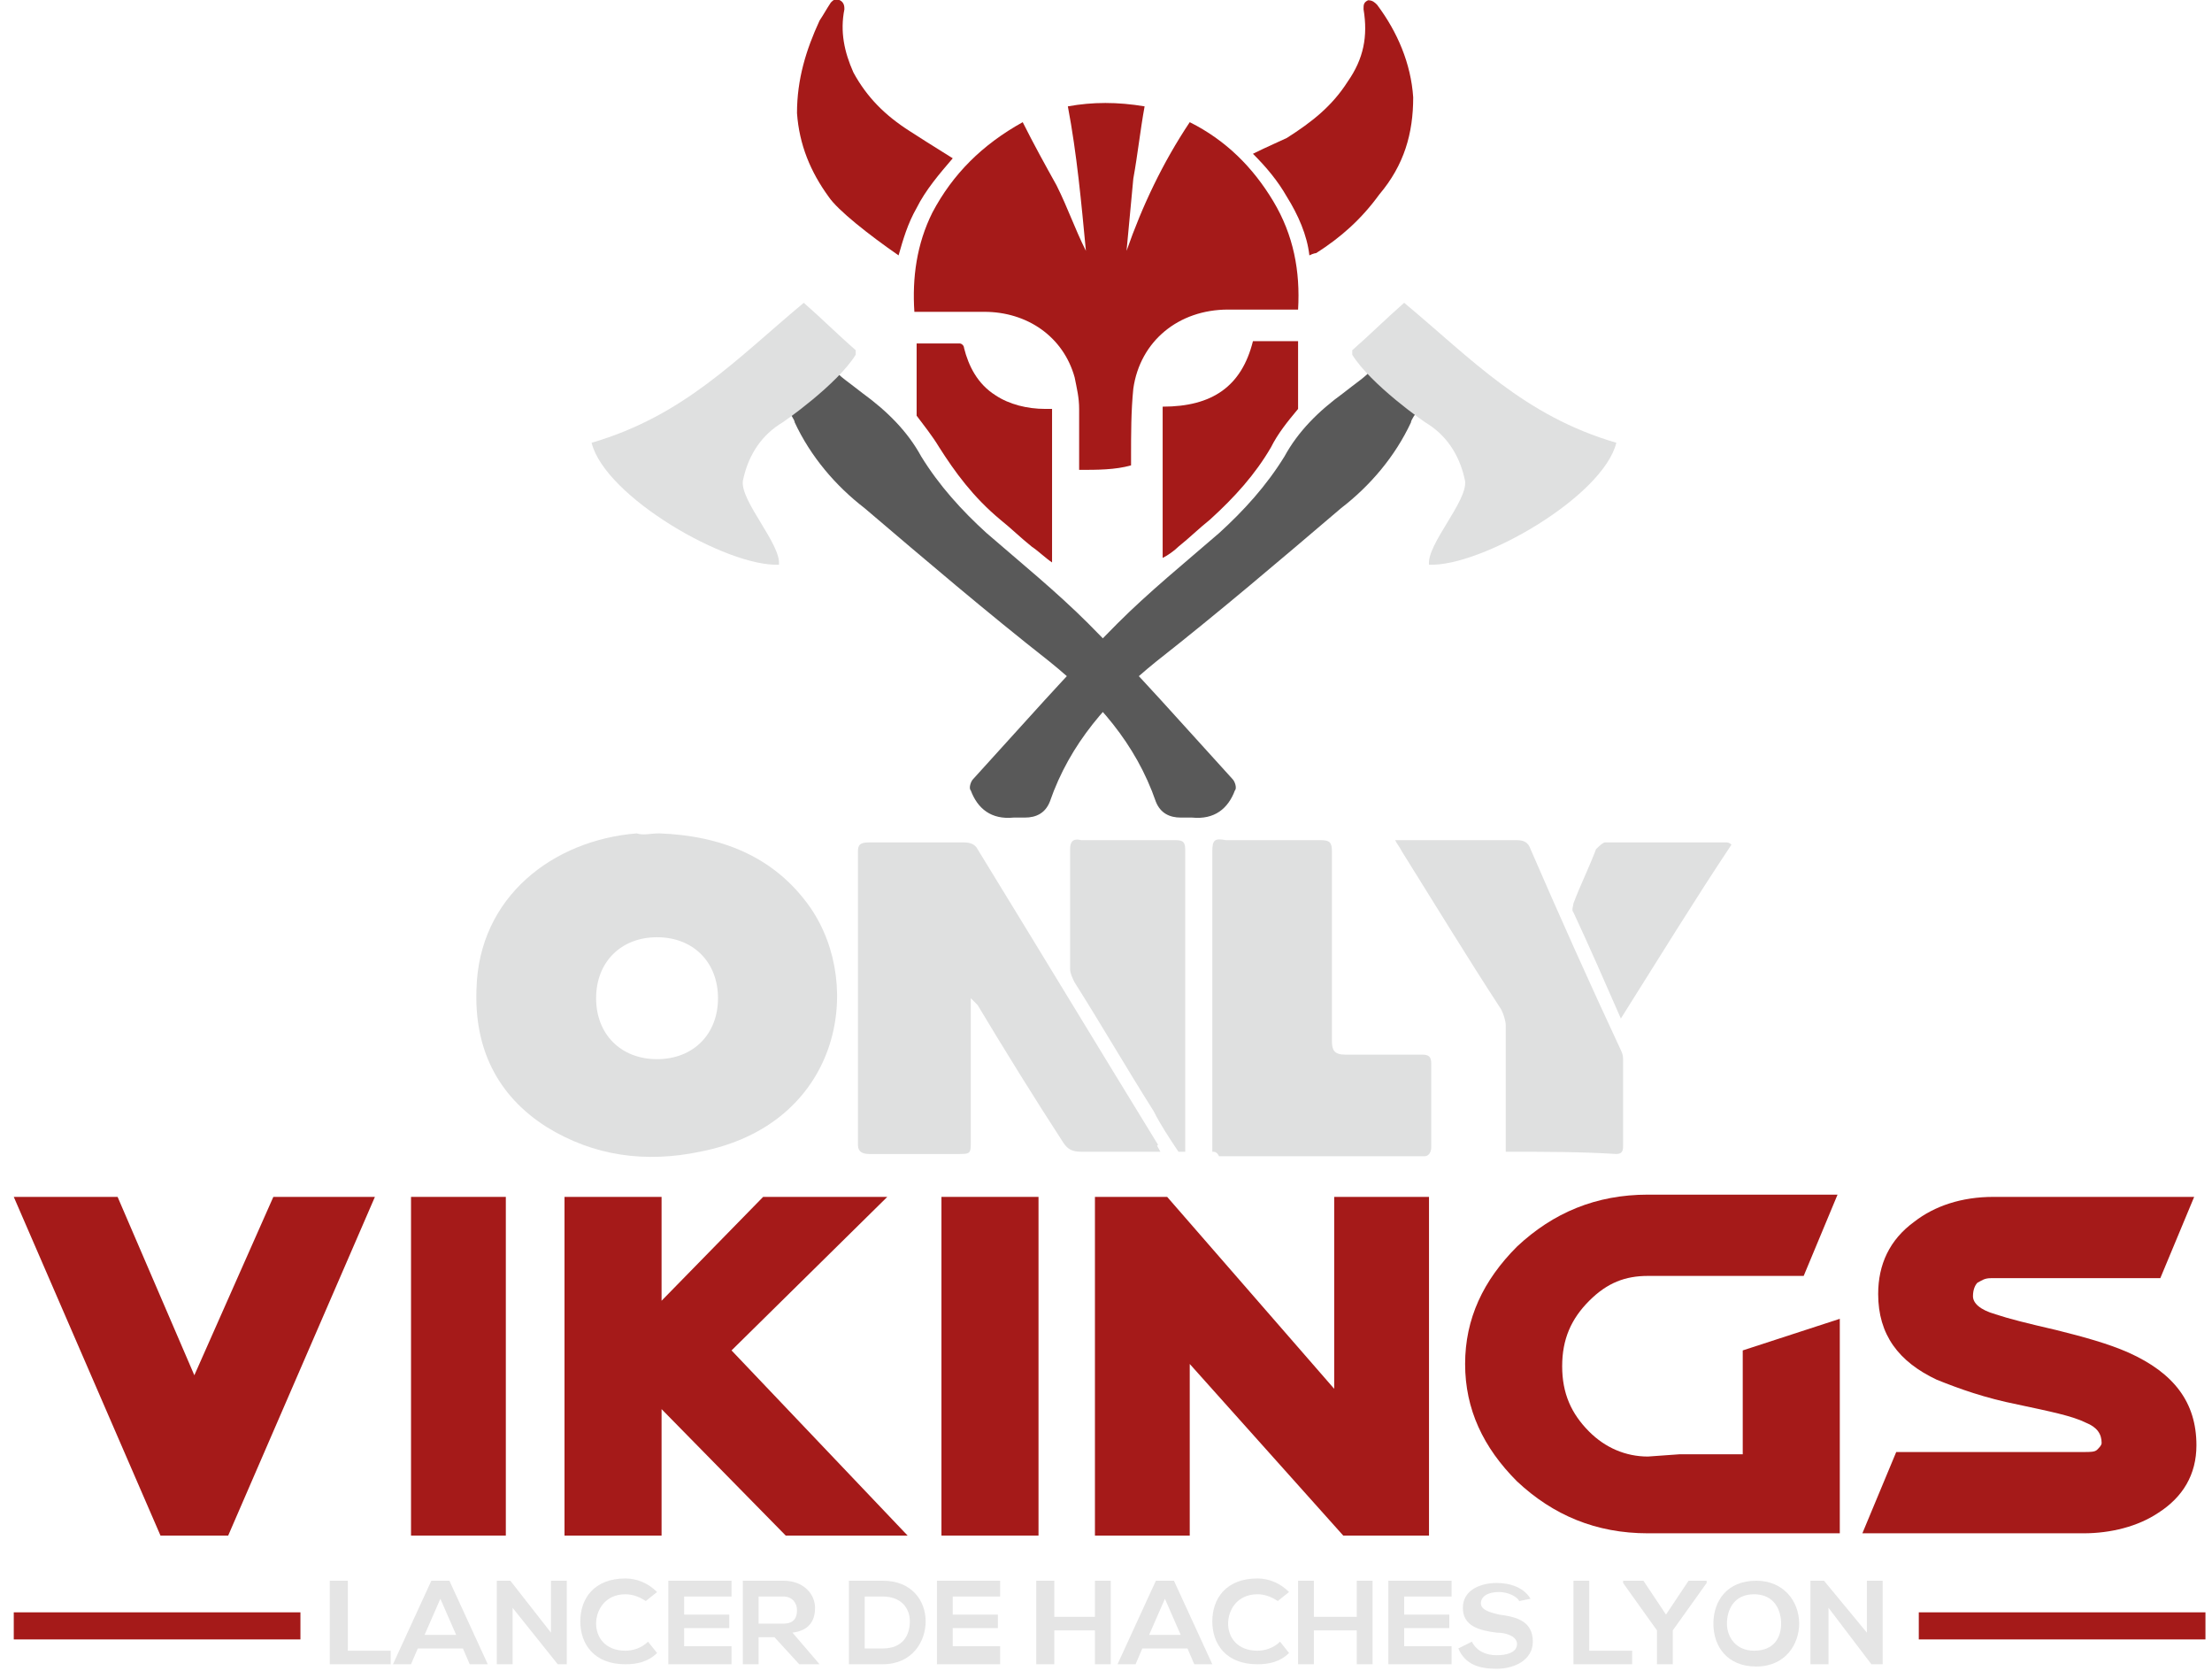 <?xml version="1.0" encoding="utf-8"?>
<!-- Generator: Adobe Illustrator 23.0.3, SVG Export Plug-In . SVG Version: 6.00 Build 0)  -->
<svg version="1.1" id="Calque_1" xmlns="http://www.w3.org/2000/svg" xmlns:xlink="http://www.w3.org/1999/xlink" x="0px" y="0px"
	 viewBox="0 0 98 74" style="enable-background:new 0 0 98 74;" xml:space="preserve">
<style type="text/css">
	.st0{fill:#A51A19;}
	.st1{fill:#E5E5E5;}
	.st2{fill:#DFE0E0;}
	.st3{fill:#595959;}
</style>
<title>logo_archery_black</title>
<g id="Symbols_1_">
	<g id="footer_1_" transform="translate(-321, -233)">
		<g id="logo_viking_black" transform="translate(321.31, 233.811)">
			<polygon id="Path_1_" class="st0" points="4.9,52.2 8.3,60.1 11.8,52.2 16.3,52.2 9.8,67.2 6.8,67.2 0.3,52.2 			"/>
			<polygon class="st0" points="22.1,67.2 17.9,67.2 17.9,52.2 22.1,52.2 			"/>
			<polygon class="st0" points="28.9,52.2 29,52.2 29,56.8 33.5,52.2 39,52.2 32.1,59 39.9,67.2 34.5,67.2 29,61.6 29,67.2 
				24.7,67.2 24.7,52.2 28.9,52.2 			"/>
			<polygon class="st1" points="15.1,69.2 15.1,72.3 17,72.3 17,72.9 14.3,72.9 14.3,69.2 			"/>
			<path id="Shape_1_" class="st1" d="M20.2,72.2h-2l-0.3,0.7h-0.8l1.7-3.7h0.8l1.7,3.7h-0.8L20.2,72.2z M19.2,70l-0.7,1.6h1.4
				L19.2,70z"/>
			<polygon class="st1" points="24.1,69.2 24.8,69.2 24.8,72.9 24.4,72.9 24.4,72.9 22.4,70.4 22.4,72.9 21.7,72.9 21.7,69.2 
				22.3,69.2 24.1,71.5 			"/>
			<path class="st1" d="M28.8,72.4c-0.4,0.4-0.9,0.5-1.4,0.5c-1.4,0-2-0.9-2-1.9c0-1,0.6-1.9,2-1.9c0.5,0,1,0.2,1.4,0.6l-0.5,0.4
				c-0.3-0.2-0.6-0.3-0.9-0.3c-0.9,0-1.3,0.7-1.3,1.3c0,0.6,0.4,1.2,1.3,1.2c0.3,0,0.7-0.1,1-0.4L28.8,72.4z"/>
			<path class="st1" d="M32.1,72.9h-2.8c0-1.2,0-2.4,0-3.7h2.8v0.7h-2.1v0.8h2v0.6h-2v0.8h2.1V72.9z"/>
			<path class="st1" d="M36,72.9h-0.9L34,71.7h-0.7v1.2h-0.7v-3.7c0.6,0,1.2,0,1.8,0c0.9,0,1.4,0.6,1.4,1.2c0,0.5-0.2,1-1,1.1
				L36,72.9L36,72.9L36,72.9z M33.3,69.9v1.2h1.1c0.5,0,0.6-0.3,0.6-0.6s-0.2-0.6-0.6-0.6H33.3z"/>
			<path class="st1" d="M40.7,71c0,0.9-0.6,1.9-1.9,1.9c-0.5,0-1,0-1.5,0v-3.7c0.5,0,1,0,1.5,0C40.1,69.2,40.7,70.1,40.7,71z
				 M38,72.2h0.8c0.9,0,1.2-0.6,1.2-1.2c0-0.6-0.4-1.1-1.2-1.1H38V72.2z"/>
			<path class="st1" d="M44,72.9h-2.8c0-1.2,0-2.4,0-3.7H44v0.7h-2.1v0.8h2v0.6h-2v0.8H44V72.9z"/>
			<polygon class="st1" points="48.2,72.9 48.2,71.4 46.4,71.4 46.4,72.9 45.6,72.9 45.6,69.2 46.4,69.2 46.4,70.8 48.2,70.8 
				48.2,69.2 48.9,69.2 48.9,72.9 			"/>
			<path class="st1" d="M52.3,72.2h-2L50,72.9h-0.8l1.7-3.7h0.8l1.7,3.7h-0.8L52.3,72.2z M51.3,70l-0.7,1.6H52L51.3,70z"/>
			<path class="st1" d="M56.8,72.4c-0.4,0.4-0.9,0.5-1.4,0.5c-1.4,0-2-0.9-2-1.9c0-1,0.6-1.9,2-1.9c0.5,0,1,0.2,1.4,0.6l-0.5,0.4
				c-0.3-0.2-0.6-0.3-0.9-0.3c-0.9,0-1.3,0.7-1.3,1.3c0,0.6,0.4,1.2,1.3,1.2c0.3,0,0.7-0.1,1-0.4L56.8,72.4z"/>
			<polygon class="st1" points="59.8,72.9 59.8,71.4 57.9,71.4 57.9,72.9 57.2,72.9 57.2,69.2 57.9,69.2 57.9,70.8 59.8,70.8 
				59.8,69.2 60.5,69.2 60.5,72.9 			"/>
			<path class="st1" d="M64,72.9h-2.8c0-1.2,0-2.4,0-3.7H64v0.7h-2.1v0.8h2v0.6h-2v0.8H64V72.9z"/>
			<path class="st1" d="M67,70.1c-0.1-0.2-0.5-0.4-0.9-0.4c-0.5,0-0.8,0.2-0.8,0.5c0,0.3,0.4,0.4,0.8,0.5c0.8,0.1,1.5,0.3,1.5,1.2
				c0,0.8-0.8,1.2-1.6,1.2c-0.8,0-1.4-0.2-1.7-0.9l0.6-0.3c0.2,0.4,0.6,0.6,1.1,0.6c0.4,0,0.9-0.1,0.9-0.5c0-0.3-0.4-0.5-0.9-0.5
				c-0.8-0.1-1.5-0.3-1.5-1.1c0-0.8,0.8-1.1,1.5-1.1c0.6,0,1.2,0.2,1.5,0.7L67,70.1z"/>
			<polygon class="st1" points="70.1,69.2 70.1,72.3 72,72.3 72,72.9 69.4,72.9 69.4,69.2 			"/>
			<polygon class="st1" points="73.5,70.7 74.5,69.2 75.3,69.2 75.3,69.3 73.8,71.4 73.8,72.9 73.1,72.9 73.1,71.4 71.6,69.3 
				71.6,69.2 72.5,69.2 			"/>
			<path class="st1" d="M79.4,71.1c0,0.9-0.6,1.9-1.9,1.9s-1.9-0.9-1.9-1.9c0-1,0.6-1.9,1.9-1.9C78.7,69.2,79.4,70.1,79.4,71.1z
				 M76.2,71.1c0,0.6,0.4,1.2,1.2,1.2c0.9,0,1.2-0.6,1.2-1.2c0-0.6-0.3-1.3-1.2-1.3C76.5,69.8,76.2,70.5,76.2,71.1z"/>
			<polygon class="st1" points="82.4,69.2 83.1,69.2 83.1,72.9 82.6,72.9 82.6,72.9 80.7,70.4 80.7,72.9 79.9,72.9 79.9,69.2 
				80.5,69.2 82.4,71.5 			"/>
			<rect id="Rectangle_1_" x="0.3" y="70.6" class="st0" width="12.7" height="1.2"/>
			<rect x="84.7" y="70.6" class="st0" width="12.7" height="1.2"/>
			<polygon class="st0" points="45.7,67.2 41.4,67.2 41.4,52.2 45.7,52.2 			"/>
			<polygon class="st0" points="52.4,59.6 52.4,67.2 48.2,67.2 48.2,52.2 51.4,52.2 58.8,60.7 58.8,52.2 63,52.2 63,67.2 59.2,67.2 
							"/>
			<path class="st0" d="M74.1,63.6h2.8V59l4.3-1.4v9.5h-8.5c-2.3,0-4.2-0.8-5.8-2.3c-1.5-1.5-2.3-3.2-2.3-5.2c0-2,0.8-3.7,2.3-5.2
				c1.6-1.5,3.5-2.3,5.8-2.3h8.4l-1.5,3.6h-5.5h-1.4c-1,0-1.8,0.3-2.6,1.1c-0.8,0.8-1.2,1.7-1.2,2.9s0.4,2.1,1.2,2.9
				c0.7,0.7,1.6,1.1,2.6,1.1L74.1,63.6L74.1,63.6z"/>
			<path class="st0" d="M96.9,52.2l-1.5,3.6h-7.5c-0.3,0-0.4,0.1-0.6,0.2c-0.1,0.1-0.2,0.3-0.2,0.6c0,0.3,0.3,0.6,1,0.8
				c0.6,0.2,1.4,0.4,2.7,0.7c1.2,0.3,2.3,0.6,3.2,1c2,0.9,3,2.2,3,4.1c0,1.3-0.6,2.3-1.7,3c-0.9,0.6-2.1,0.9-3.3,0.9h-9.8l1.5-3.6
				h8.3c0.3,0,0.5,0,0.6-0.1c0.1-0.1,0.2-0.2,0.2-0.3c0-0.4-0.2-0.7-0.7-0.9c-0.6-0.3-1.6-0.5-3-0.8c-1.5-0.3-2.6-0.7-3.6-1.1
				c-1.7-0.8-2.6-2-2.6-3.8c0-1.3,0.5-2.4,1.6-3.2c0.9-0.7,2.1-1.1,3.5-1.1L96.9,52.2L96.9,52.2z"/>
			<path class="st2" d="M28.9,36.1c2.7,0.1,5.1,1,6.7,3.3c2.4,3.5,1.3,9.6-4.9,10.8c-2.4,0.5-4.7,0.2-6.8-1.1
				c-2.2-1.4-3.2-3.5-3.1-6.1c0.1-4.1,3.4-6.6,7.1-6.9C28.2,36.2,28.5,36.1,28.9,36.1z M28.8,40.7c-1.6,0-2.7,1.1-2.7,2.7
				c0,1.6,1.1,2.7,2.7,2.7c1.6,0,2.7-1.1,2.7-2.7C31.5,41.8,30.4,40.7,28.8,40.7z"/>
			<path class="st2" d="M51.1,50.2c-0.3,0-0.6,0-0.9,0c-0.9,0-1.7,0-2.6,0c-0.4,0-0.6-0.1-0.8-0.4c-1.3-2-2.6-4.1-3.8-6.1
				c-0.1-0.1-0.2-0.2-0.3-0.3c0,0.2,0,0.3,0,0.5c0,1.9,0,3.9,0,5.8c0,0.6,0,0.6-0.6,0.6c-1.3,0-2.6,0-3.9,0c-0.3,0-0.5-0.1-0.5-0.4
				c0-4.3,0-8.7,0-13c0-0.3,0.1-0.4,0.5-0.4c1.4,0,2.8,0,4.2,0c0.3,0,0.5,0.1,0.6,0.3c2.7,4.4,5.3,8.7,8,13.1
				C50.9,49.9,51,50,51.1,50.2z"/>
			<path class="st2" d="M53.4,50.2c0-0.2,0-0.3,0-0.5c0-4.3,0-8.5,0-12.8c0-0.5,0.1-0.6,0.6-0.5c1.4,0,2.8,0,4.2,0
				c0.4,0,0.5,0.1,0.5,0.5c0,2.8,0,5.6,0,8.4c0,0.4,0.1,0.6,0.6,0.6c1.1,0,2.3,0,3.4,0c0.3,0,0.4,0.1,0.4,0.4c0,1.2,0,2.4,0,3.7
				c0,0.2-0.1,0.4-0.3,0.4c-3,0-6,0-9.1,0C53.6,50.2,53.5,50.2,53.4,50.2z"/>
			<path class="st2" d="M66.4,50.2c0-0.3,0-0.4,0-0.6c0-1.7,0-3.3,0-5c0-0.2-0.1-0.5-0.2-0.7c-1.5-2.3-2.9-4.6-4.4-7
				c-0.1-0.2-0.2-0.3-0.3-0.5c0.2,0,0.3,0,0.5,0c1.6,0,3.3,0,4.9,0c0.3,0,0.5,0.1,0.6,0.4c1.3,3,2.6,5.9,4,8.9
				c0.1,0.2,0.1,0.3,0.1,0.5c0,1.2,0,2.5,0,3.7c0,0.2,0,0.4-0.3,0.4C69.7,50.2,68.1,50.2,66.4,50.2z"/>
			<path class="st2" d="M51.9,50.2c-0.4-0.6-0.8-1.2-1.1-1.8c-1.2-1.9-2.3-3.8-3.5-5.7c-0.1-0.2-0.2-0.4-0.2-0.6c0-1.8,0-3.5,0-5.3
				c0-0.3,0.1-0.5,0.5-0.4c1.4,0,2.7,0,4.1,0c0.3,0,0.5,0,0.5,0.4c0,4.4,0,8.7,0,13.1c0,0.1,0,0.2,0,0.3
				C51.9,50.2,51.9,50.2,51.9,50.2z"/>
			<path class="st2" d="M71.5,44.3c-0.7-1.6-1.4-3.2-2.1-4.7c-0.1-0.1,0-0.3,0-0.4c0.3-0.8,0.7-1.6,1-2.4c0.1-0.1,0.3-0.3,0.4-0.3
				c1.8,0,3.6,0,5.4,0c0,0,0.1,0,0.2,0.1C74.8,39,73.2,41.6,71.5,44.3z"/>
			<path class="st0" d="M47.5,20c0-0.9,0-1.8,0-2.7c0-0.5-0.1-0.9-0.2-1.4c-0.5-1.8-2.1-2.9-4-2.9c-1,0-1.9,0-2.9,0
				c-0.1,0-0.2,0-0.2,0c-0.1-1.5,0.1-3,0.8-4.4c0.9-1.7,2.2-3,4-4c0.5,1,1,1.9,1.5,2.8c0.5,1,0.8,1.9,1.3,2.9
				c-0.2-2.1-0.4-4.3-0.8-6.4c1.1-0.2,2.2-0.2,3.4,0c-0.2,1.1-0.3,2.1-0.5,3.2c-0.1,1.1-0.2,2.1-0.3,3.2c0.7-2,1.6-3.9,2.8-5.7
				c1.6,0.8,2.8,2,3.7,3.5c0.9,1.5,1.2,3.1,1.1,4.8c-0.1,0-0.1,0-0.2,0c-0.9,0-1.9,0-2.9,0c-2.2,0-3.9,1.4-4.2,3.5
				c-0.1,1-0.1,2-0.1,3c0,0.1,0,0.3,0,0.4C49.1,20,48.3,20,47.5,20z"/>
			<path class="st0" d="M62.3,3.5c-0.1-1.5-0.7-2.9-1.6-4.1c-0.1-0.1-0.2-0.2-0.4-0.2c-0.2,0.1-0.2,0.2-0.2,0.4
				c0.2,1.2,0,2.2-0.7,3.2c-0.7,1.1-1.6,1.8-2.7,2.5c-0.2,0.1-0.9,0.4-1.5,0.7c0.6,0.6,1.1,1.2,1.5,1.9c0.5,0.8,0.9,1.7,1,2.6
				c0.2-0.1,0.3-0.1,0.3-0.1c1.1-0.7,2-1.5,2.8-2.6C61.9,6.5,62.3,5.1,62.3,3.5z"/>
			<path class="st0" d="M51.9,23.4c0.5-0.4,0.9-0.8,1.4-1.2c1.1-1,2-2,2.7-3.2c0.3-0.6,0.7-1.1,1.2-1.7c0-0.9,0-1.8,0-2.7
				c0-0.1,0-0.2,0-0.3c-0.7,0-1.4,0-2,0c-0.5,2-1.8,2.9-4,2.9c0,2.2,0,4.4,0,6.7C51.4,23.8,51.7,23.6,51.9,23.4z"/>
			<path class="st0" d="M41.3,19c0.7,1.1,1.5,2.2,2.7,3.2c0.5,0.4,0.9,0.8,1.4,1.2c0.3,0.2,0.6,0.5,0.9,0.7c0-2.3,0-4.5,0-6.8
				c-0.1,0-0.2,0-0.3,0c-0.8,0-1.6-0.2-2.2-0.6c-0.8-0.5-1.2-1.3-1.4-2.1c0-0.1-0.1-0.2-0.2-0.2c-0.6,0-1.1,0-1.7,0
				c-0.1,0-0.1,0-0.2,0c0,0.1,0,0.2,0,0.2c0,1,0,2,0,3C40.6,18,41,18.5,41.3,19z"/>
			<path class="st0" d="M40.3,8.4c0.4-0.8,1-1.5,1.6-2.2c-0.8-0.5-1.6-1-1.9-1.2c-1.1-0.7-1.9-1.5-2.5-2.6c-0.4-0.9-0.6-1.8-0.4-2.8
				c0-0.1,0-0.3-0.2-0.4c-0.2-0.1-0.3,0-0.4,0.1c-0.2,0.3-0.3,0.5-0.5,0.8C35.4,1.4,35,2.7,35,4.2c0.1,1.4,0.6,2.6,1.4,3.7
				c0.4,0.6,1.8,1.7,3.1,2.6C39.7,9.8,39.9,9.1,40.3,8.4z"/>
			<path class="st3" d="M34.6,17.4c0.1,0.1,0.3,0.4,0.3,0.5c0.7,1.5,1.8,2.8,3.1,3.8c2.7,2.3,5.4,4.6,8.2,6.8
				c2.1,1.7,3.8,3.6,4.7,6.2c0.2,0.5,0.6,0.7,1.1,0.7c0.2,0,0.3,0,0.5,0c1,0.1,1.6-0.4,1.9-1.2c0.1-0.1,0-0.4-0.1-0.5
				c-2.1-2.3-4.2-4.7-6.4-6.9c-1.4-1.4-3-2.7-4.5-4c-1.1-1-2.1-2.1-2.9-3.4c-0.6-1.1-1.5-2-2.6-2.8c-0.5-0.4-1.1-0.8-1.2-1
				C36.6,15.5,34.4,17.5,34.6,17.4z"/>
			<path class="st2" d="M37.6,14.7c-0.8-0.7-1.5-1.4-2.3-2.1c-3,2.5-5.3,5-9.4,6.2c0.6,2.4,6,5.5,8.3,5.4c0.1-0.9-1.7-2.8-1.6-3.7
				c0.2-1,0.7-1.9,1.6-2.5c0.2-0.1,2.6-1.8,3.4-3.1C37.6,14.8,37.6,14.8,37.6,14.7z"/>
			<path class="st3" d="M62.5,17.4c-0.1,0.1-0.3,0.4-0.3,0.5c-0.7,1.5-1.8,2.8-3.1,3.8c-2.7,2.3-5.4,4.6-8.2,6.8
				c-2.1,1.7-3.8,3.6-4.7,6.2c-0.2,0.5-0.6,0.7-1.1,0.7c-0.2,0-0.3,0-0.5,0c-1,0.1-1.6-0.4-1.9-1.2c-0.1-0.1,0-0.4,0.1-0.5
				c2.1-2.3,4.2-4.7,6.4-6.9c1.4-1.4,3-2.7,4.5-4c1.1-1,2.1-2.1,2.9-3.4c0.6-1.1,1.5-2,2.6-2.8c0.5-0.4,1.1-0.8,1.2-1
				C60.5,15.5,62.7,17.5,62.5,17.4z"/>
			<path class="st2" d="M59.6,14.7c0.8-0.7,1.5-1.4,2.3-2.1c3,2.5,5.3,5,9.4,6.2c-0.6,2.4-6,5.5-8.3,5.4c-0.1-0.9,1.7-2.8,1.6-3.7
				c-0.2-1-0.7-1.9-1.6-2.5c-0.2-0.1-2.6-1.8-3.4-3.1C59.6,14.8,59.6,14.8,59.6,14.7z"/>
		</g>
	</g>
</g>
</svg>
